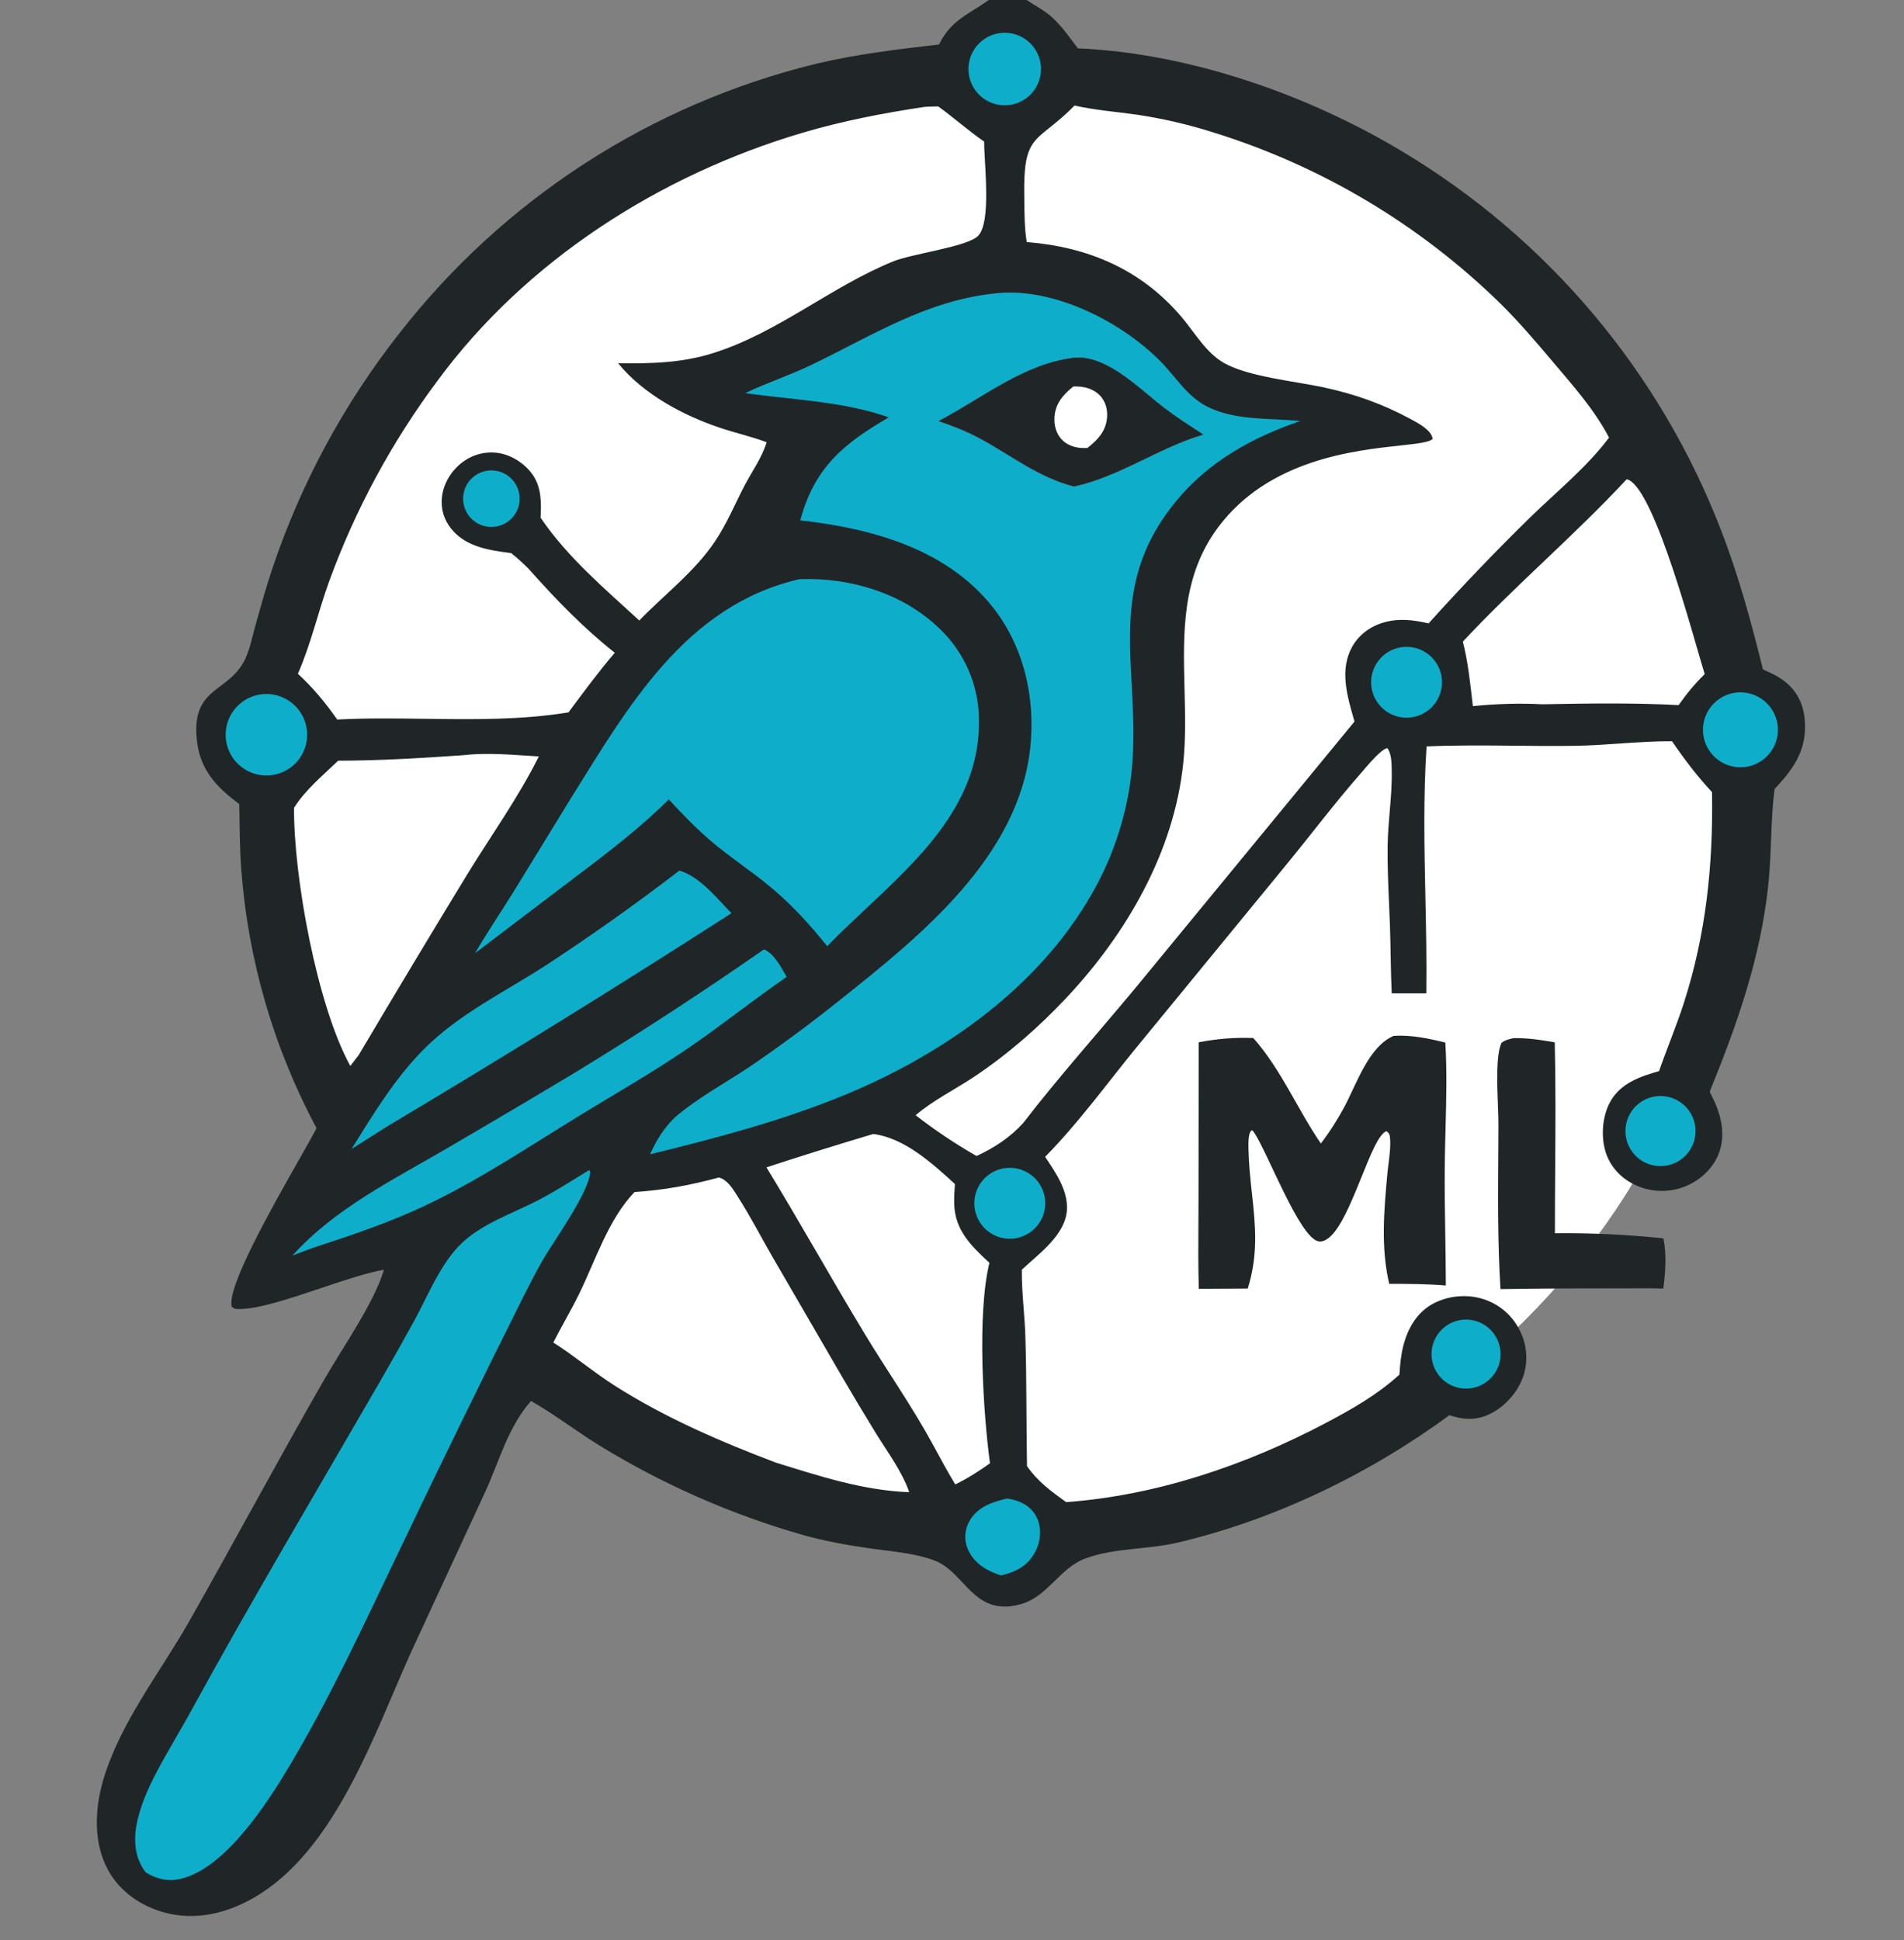 <?xml version="1.0" encoding="UTF-8"?>
<svg xmlns="http://www.w3.org/2000/svg" xmlns:xlink="http://www.w3.org/1999/xlink" width="318" height="324">
	<rect width="100%" height="100%" fill="#808080" stroke="none"/>
	<path fill="white" transform="translate(0 0)" d="M168.062 11.419Q155.991 11.419 144.152 13.772Q132.314 16.125 121.162 20.74Q110.01 25.355 99.974 32.055Q89.938 38.755 81.403 47.283Q72.867 55.811 66.161 65.838Q59.455 75.865 54.836 87.007Q50.217 98.149 47.862 109.977Q45.507 121.805 45.507 133.865Q45.507 145.925 47.862 157.753Q50.217 169.582 54.836 180.724Q59.455 191.865 66.161 201.893Q72.867 211.92 81.403 220.448Q89.938 228.975 99.974 235.676Q110.01 242.376 121.162 246.991Q132.314 251.606 144.152 253.959Q155.991 256.311 168.062 256.311Q180.132 256.311 191.971 253.959Q203.81 251.606 214.961 246.991Q226.113 242.376 236.149 235.676Q246.185 228.975 254.721 220.448Q263.256 211.92 269.962 201.893Q276.668 191.865 281.287 180.724Q285.906 169.582 288.261 157.753Q290.616 145.925 290.616 133.865Q290.616 121.805 288.261 109.977Q285.906 98.149 281.287 87.007Q276.668 75.865 269.962 65.838Q263.256 55.811 254.721 47.283Q246.185 38.755 236.149 32.055Q226.113 25.355 214.961 20.74Q203.81 16.125 191.971 13.772Q180.132 11.419 168.062 11.419Z"/>
	<path fill="#202627" transform="translate(0 0)" d="M241.393 174.106C238.546 173.41 235.711 172.8 232.76 172.99C228.56 174.793 226.547 181.108 224.509 184.887C223.357 187.022 222.082 189.038 220.602 190.962C216.665 185.203 213.978 178.598 209.32 173.35C206.197 173.225 203.275 173.472 200.201 174.063L200.173 200.01C200.171 201.395 200.163 202.782 200.155 204.17C200.132 207.858 200.11 211.551 200.221 215.23L208.394 215.187C210.2 209.448 209.661 204.495 209.093 199.277C208.84 196.953 208.581 194.577 208.521 192.055C208.52 192.013 208.519 191.966 208.517 191.915C208.495 191.082 208.443 189.149 209.045 188.773L209.238 188.823L209.41 189.064C211.594 192.155 217.084 206.88 220.26 207.312C220.934 207.404 221.53 207.052 222.031 206.637C225.803 203.513 229.075 189.56 231.587 188.907C231.994 189.236 232.093 189.399 232.147 189.929C232.29 191.307 232.092 192.877 231.903 194.373C231.829 194.958 231.757 195.532 231.707 196.078C231.148 202.182 230.599 208.366 232.025 214.404C235.196 214.391 238.317 214.418 241.48 214.674C241.474 211.859 241.429 209.042 241.384 206.224C241.321 202.333 241.259 198.442 241.3 194.556C241.322 192.507 241.376 190.468 241.431 188.434C241.557 183.662 241.684 178.914 241.393 174.106Z"/>
	<path fill="#202627" transform="translate(0 0)" d="M259.671 174.07C257.365 173.666 255.072 173.303 252.721 173.376C252.014 173.565 251.321 173.68 250.761 174.177C249.848 176.2 250.039 181.049 250.182 184.703C250.229 185.893 250.27 186.956 250.268 187.755C250.262 189.406 250.25 191.053 250.239 192.697C250.187 200.234 250.135 207.718 250.606 215.279C258.273 215.155 265.92 215.152 273.583 215.149C274.292 215.149 275.002 215.149 275.712 215.149L277.8 215.191C278.159 212.413 278.368 209.573 277.821 206.804C271.763 206.177 265.788 205.886 259.696 205.953C259.693 202.395 259.717 198.831 259.741 195.265C259.789 188.196 259.836 181.121 259.671 174.07Z"/>
	<path fill="#202627" transform="translate(0 0)" d="M171.484 0L165.143 0C161.624 2.514 158.876 3.304 156.832 7.431C149.923 8.228 142.956 9.053 136.186 10.678Q134.907 10.991 133.635 11.331Q132.363 11.671 131.099 12.037Q129.835 12.403 128.578 12.796Q127.321 13.189 126.073 13.608Q124.825 14.027 123.586 14.471Q122.347 14.916 121.118 15.387Q119.888 15.857 118.669 16.353Q117.45 16.849 116.241 17.371Q115.032 17.892 113.834 18.439Q112.637 18.985 111.451 19.556Q110.265 20.128 109.091 20.724Q107.917 21.32 106.756 21.94Q105.595 22.561 104.447 23.205Q103.299 23.849 102.165 24.518Q101.031 25.186 99.911 25.878Q98.791 26.57 97.686 27.285Q96.58 28 95.49 28.738Q94.4 29.476 93.326 30.236Q92.251 30.996 91.193 31.779Q90.135 32.562 89.093 33.367Q88.051 34.171 87.026 34.997Q86.001 35.824 84.994 36.671Q83.987 37.519 82.998 38.387Q82.008 39.255 81.037 40.144Q80.066 41.032 79.114 41.941Q78.161 42.85 77.228 43.778Q76.295 44.707 75.382 45.654Q74.468 46.602 73.575 47.569Q72.681 48.535 71.808 49.52Q70.935 50.505 70.082 51.508Q69.23 52.511 68.398 53.532Q67.567 54.552 66.757 55.59Q65.016 57.799 63.373 60.08Q61.728 62.362 60.184 64.712Q58.64 67.062 57.198 69.477Q55.756 71.891 54.419 74.365Q53.083 76.839 51.853 79.369Q50.625 81.898 49.505 84.478Q48.386 87.057 47.379 89.683Q46.372 92.308 45.479 94.975C44.406 98.162 43.514 101.409 42.609 104.647C42.124 106.387 41.741 108.378 40.973 110.007C39.929 112.223 38.359 113.409 36.872 114.533C34.462 116.354 32.269 118.011 32.881 123.626C33.353 127.965 35.51 130.782 38.854 133.424Q39.406 133.86 39.963 134.29C40.037 137.839 40.014 141.431 40.283 144.971Q40.386 146.391 40.526 147.807Q40.666 149.223 40.843 150.635Q41.02 152.048 41.234 153.455Q41.448 154.862 41.699 156.263Q41.95 157.664 42.237 159.058Q42.525 160.452 42.849 161.838Q43.173 163.224 43.533 164.6Q43.893 165.978 44.289 167.345Q44.685 168.712 45.117 170.068Q45.549 171.424 46.016 172.769Q46.483 174.113 46.986 175.445Q47.488 176.777 48.024 178.095Q48.562 179.413 49.133 180.717Q49.704 182.02 50.309 183.308Q50.915 184.597 51.554 185.869Q52.192 187.141 52.864 188.395C52.262 189.575 51.155 191.529 49.814 193.895C45.244 201.959 37.96 214.812 38.685 218.174C39.066 218.561 39.276 218.611 39.825 218.614C43.16 218.631 48.405 216.866 53.562 215.13C57.406 213.837 61.2 212.56 64.118 212.05C62.532 217.507 57.191 225.102 54.233 230.247C46.526 243.653 39.243 257.289 31.615 270.736C26.728 279.35 20.065 287.665 17.239 297.269C15.806 302.138 15.561 307.833 18.1 312.394C20.067 315.929 23.547 318.312 27.407 319.374C32.598 320.803 37.822 319.558 42.404 316.916C56.151 308.988 62.611 289.181 68.87 275.437L81.001 249.226C83.426 243.947 84.777 238.446 88.681 233.962C92.731 236.249 96.361 239.119 100.324 241.524Q102.295 242.728 104.305 243.865Q106.315 245.002 108.363 246.071Q110.41 247.139 112.492 248.138Q114.575 249.137 116.69 250.065Q118.804 250.993 120.949 251.85Q123.094 252.707 125.266 253.49Q127.439 254.274 129.637 254.984Q131.834 255.694 134.055 256.33C137.828 257.39 141.703 258.076 145.58 258.625C149.081 259.121 152.73 259.353 156.068 260.603C157.953 261.308 159.333 262.773 160.713 264.237C163.125 266.797 165.536 269.356 170.637 267.855C175.004 266.569 177.034 261.817 181.284 260.261C186.211 258.458 191.6 258.806 196.658 257.62C212.79 253.84 228.753 246.156 242.07 236.331C244.483 237.146 246.623 237.239 248.939 236.084C251.443 234.836 253.608 232.363 254.46 229.692Q254.535 229.454 254.597 229.213Q254.66 228.972 254.71 228.728Q254.761 228.485 254.799 228.238Q254.837 227.992 254.863 227.745Q254.889 227.497 254.903 227.248Q254.916 227 254.917 226.75Q254.919 226.501 254.907 226.253Q254.896 226.004 254.872 225.756Q254.848 225.508 254.812 225.262Q254.776 225.015 254.728 224.771Q254.679 224.526 254.619 224.285Q254.558 224.043 254.486 223.805Q254.413 223.567 254.329 223.332Q254.244 223.098 254.148 222.868Q254.052 222.638 253.945 222.414Q253.837 222.189 253.719 221.97Q253.6 221.741 253.469 221.518Q253.339 221.295 253.197 221.079Q253.055 220.863 252.903 220.654Q252.75 220.446 252.587 220.245Q252.424 220.044 252.251 219.852Q252.078 219.66 251.896 219.477Q251.714 219.294 251.522 219.12Q251.331 218.947 251.131 218.783Q250.931 218.619 250.723 218.465Q250.515 218.312 250.3 218.169Q250.085 218.026 249.862 217.895Q249.64 217.763 249.411 217.642Q249.183 217.522 248.948 217.414Q248.714 217.305 248.474 217.208Q248.234 217.112 247.99 217.027Q247.746 216.943 247.497 216.871C244.764 216.077 241.608 216.416 239.134 217.834C236.55 219.314 235.088 221.95 234.373 224.763C233.978 226.316 233.823 227.962 233.726 229.56C230.083 232.894 225.806 235.327 221.46 237.622C208.109 244.672 193.189 249.747 178.064 250.853C175.573 249.065 173.293 247.393 171.527 244.84C171.397 237.622 171.477 230.399 171.254 223.183C171.206 221.626 171.087 220.075 170.968 218.524C170.803 216.365 170.638 214.207 170.664 212.035C173.527 209.344 178.033 206.192 178.203 201.914C178.327 198.808 176.376 195.904 174.708 193.419C174.656 193.342 174.605 193.266 174.554 193.19C180.138 187.517 184.809 181.041 189.837 174.887L215.052 144.141C219.124 139.17 223.024 133.988 227.261 129.163C228.116 128.189 230.69 125.005 231.725 124.942C232.424 125.941 232.414 127.437 232.44 128.62C232.492 130.941 232.297 133.246 232.102 135.55C231.946 137.395 231.791 139.239 231.761 141.091C231.708 144.363 231.851 147.629 231.994 150.896C232.048 152.131 232.102 153.366 232.146 154.602C232.278 158.362 232.261 162.141 232.44 165.896L238.216 165.897C238.292 160.56 238.179 155.204 238.066 149.846C237.889 141.437 237.711 133.021 238.262 124.654C243.16 124.434 248.04 124.484 252.922 124.534C256.346 124.57 259.771 124.605 263.204 124.547C265.646 124.506 268.08 124.338 270.514 124.171C273.422 123.97 276.33 123.77 279.252 123.785C281.325 126.816 283.433 129.592 285.937 132.289C286.131 144.424 284.96 155.921 281.223 167.528C279.989 171.359 278.409 175.069 277.094 178.871C273.873 179.793 270.633 180.899 268.918 184.025C267.611 186.405 267.358 189.761 268.155 192.347C268.877 194.693 270.514 196.543 272.675 197.676Q272.907 197.798 273.144 197.908Q273.382 198.018 273.625 198.117Q273.868 198.215 274.115 198.3Q274.363 198.386 274.614 198.46Q274.865 198.534 275.12 198.594Q275.375 198.655 275.633 198.703Q275.89 198.751 276.15 198.787Q276.41 198.822 276.67 198.844Q276.932 198.866 277.193 198.875Q277.455 198.885 277.717 198.881Q277.979 198.877 278.24 198.86Q278.502 198.843 278.762 198.813Q279.022 198.783 279.281 198.74Q279.539 198.697 279.796 198.642Q280.051 198.586 280.304 198.517Q280.557 198.449 280.806 198.368C283.356 197.523 285.612 195.716 286.787 193.276C288.04 190.672 287.803 187.806 286.837 185.151C286.482 184.174 286.011 183.242 285.546 182.314C290.164 171.01 294.102 159.79 295.359 147.562C295.899 142.314 295.707 137.009 296.381 131.772C299.412 128.546 301.622 125.529 301.467 120.892C301.383 118.369 300.574 116.067 298.688 114.314C297.427 113.141 296.004 112.493 294.444 111.793C292.489 103.933 290.389 96.13 287.451 88.568Q286.978 87.338 286.479 86.119Q285.979 84.9 285.455 83.691Q284.931 82.481 284.382 81.284Q283.832 80.086 283.258 78.9Q282.684 77.714 282.086 76.54Q281.487 75.366 280.865 74.205Q280.242 73.044 279.595 71.895Q278.948 70.747 278.278 69.613Q277.607 68.478 276.913 67.358Q276.22 66.238 275.503 65.132Q274.786 64.027 274.046 62.936Q273.306 61.846 272.544 60.771Q271.781 59.696 270.997 58.637Q270.212 57.578 269.406 56.536Q268.6 55.494 267.772 54.469Q266.944 53.443 266.095 52.435Q265.246 51.428 264.377 50.437Q263.507 49.447 262.617 48.475Q261.727 47.504 260.817 46.551Q259.907 45.597 258.978 44.663Q258.048 43.729 257.099 42.815Q256.15 41.9 255.183 41.006Q254.215 40.111 253.229 39.237Q252.243 38.362 251.239 37.508Q250.235 36.655 249.214 35.822Q248.193 34.989 247.154 34.178Q246.115 33.367 245.06 32.577Q244.005 31.788 242.934 31.02Q241.862 30.253 240.775 29.508Q239.688 28.763 238.586 28.04Q237.484 27.318 236.367 26.619Q235.25 25.919 234.118 25.243C218.31 15.752 198.54 8.871 180.023 8.073C178.389 5.946 176.868 3.62 174.657 2.04C173.633 1.308 172.514 0.717 171.484 0ZM163.099 193.051Q157.773 190.005 152.927 186.243C155.873 183.725 159.413 182.001 162.631 179.863C168.226 176.146 173.418 171.614 178.019 166.726C188.136 155.981 196.116 142.244 197.634 127.349C198.045 123.316 197.941 119.198 197.836 115.093C197.595 105.6 197.355 96.17 203.497 87.992C211.918 76.778 226.056 75.246 233.843 74.403C236.733 74.09 238.749 73.872 239.272 73.288C239.083 71.806 236.824 70.643 235.62 69.994C230.88 67.439 226.299 65.812 221.049 64.684C216.317 63.667 208.484 62.916 204.43 60.618C201.392 58.896 199.509 55.479 197.293 52.883C190.511 44.938 181.72 41.248 171.48 40.422C171.108 38.1 171.09 35.592 171.073 33.201C171.071 32.848 171.069 32.498 171.065 32.151C170.989 24.764 172.214 23.786 175.296 21.323C176.427 20.42 177.808 19.317 179.466 17.625C182.913 18.412 186.508 18.663 190.006 19.171Q193.189 19.652 196.325 20.38Q199.461 21.108 202.53 22.078Q204.222 22.601 205.897 23.174Q207.572 23.746 209.23 24.369Q210.887 24.991 212.525 25.662Q214.163 26.333 215.781 27.053Q217.398 27.773 218.993 28.541Q220.589 29.308 222.16 30.123Q223.732 30.938 225.279 31.799Q226.826 32.66 228.346 33.567Q229.867 34.474 231.36 35.425Q232.852 36.377 234.316 37.373Q235.78 38.368 237.213 39.407Q238.647 40.446 240.049 41.527Q241.45 42.608 242.82 43.73Q244.189 44.852 245.524 46.015Q246.859 47.178 248.159 48.379Q249.459 49.581 250.722 50.821C253.73 53.804 256.485 57.031 259.217 60.265C262.66 64.339 266.25 68.331 268.738 73.083C264.986 78.071 260.001 82.082 255.546 86.42Q246.797 94.996 238.602 104.103C236.102 103.536 233.764 103.22 231.252 103.91C228.97 104.537 227.003 105.918 225.836 108.006C223.712 111.804 224.973 116.162 226.105 120.072C226.146 120.213 226.187 120.353 226.227 120.493L189.632 164.997C183.374 172.528 176.859 179.798 170.876 187.56C168.672 189.98 166.056 191.688 163.099 193.051ZM56.32 120.162C54.35 117.337 52.279 114.856 49.755 112.518C51.958 107.481 53.139 102.137 55.009 96.984Q55.827 94.745 56.726 92.538Q57.624 90.331 58.603 88.157Q59.581 85.984 60.638 83.849Q61.695 81.712 62.829 79.616Q63.962 77.52 65.172 75.467Q66.381 73.413 67.665 71.405Q68.948 69.397 70.304 67.436Q71.659 65.476 73.085 63.567C87.89 43.455 110.277 29.195 134.075 22.16C140.684 20.207 147.453 18.903 154.26 17.872C155.058 17.779 155.895 17.8 156.699 17.773C159.322 19.652 161.695 21.809 164.365 23.644C164.362 24.43 164.426 25.555 164.501 26.853C164.752 31.24 165.115 37.59 163.359 39.39C161.576 41.218 152.341 42.362 149.189 43.647C138.746 47.901 129.987 55.528 119.135 58.959C113.802 60.645 108.749 60.712 103.242 60.673C107.483 65.863 114.144 69.423 120.469 71.514C122.984 72.345 125.561 72.919 128.044 73.859C127.195 76.57 125.607 78.677 124.311 81.168C122.71 84.247 121.388 87.468 119.449 90.364C116.003 95.511 111.032 99.213 106.773 103.621C100.936 98.269 94.769 93.049 90.284 86.458C90.418 83.982 90.449 81.42 88.973 79.294C87.713 77.48 85.573 76.053 83.4 75.677Q83.202 75.643 83.002 75.619Q82.803 75.596 82.603 75.582Q82.403 75.568 82.202 75.565Q82.001 75.561 81.8 75.567Q81.6 75.574 81.4 75.591Q81.2 75.607 81.001 75.634Q80.802 75.661 80.604 75.698Q80.407 75.734 80.212 75.781Q80.016 75.828 79.824 75.885Q79.631 75.941 79.441 76.007Q79.252 76.074 79.066 76.149Q78.88 76.225 78.698 76.31Q78.516 76.395 78.339 76.489Q78.161 76.583 77.989 76.686Q77.816 76.789 77.65 76.9Q77.483 77.012 77.321 77.131C75.458 78.488 74.11 80.627 73.819 82.926C73.572 84.877 74.119 86.764 75.353 88.294C77.828 91.36 81.712 91.897 85.372 92.367C86.416 93.193 87.36 94.059 88.297 95.004C92.821 100.077 97.343 104.785 102.678 109.013C99.946 112.201 97.451 115.603 94.944 118.967C87.047 120.256 79.037 120.148 71.028 120.039C66.117 119.973 61.205 119.906 56.32 120.162ZM194.425 68.093C196.534 69.699 198.776 71.131 200.996 72.578C193.449 74.8 187.14 79.549 179.375 81.259C173.417 79.71 169.016 76.138 163.732 73.267C161.481 72.044 159.154 71.141 156.736 70.32C163.976 66.545 170.972 60.75 179.3 59.746C183.764 59.259 188.24 62.992 191.932 66.072C192.811 66.804 193.645 67.5 194.425 68.093ZM284.713 112.574C283.073 114.176 281.673 115.878 280.358 117.753C272.769 117.354 265.198 117.466 257.604 117.614C253.773 117.404 249.812 117.547 245.996 117.92C245.559 114.273 245.235 110.721 244.321 107.151C253.088 97.745 262.919 89.466 271.675 80.042C271.785 80.076 271.901 80.097 272.006 80.144C276.513 82.206 282.913 106.806 284.713 112.574ZM59.907 176.196L58.512 178.016C52.942 167.916 49.029 146.385 49.11 134.911C50.936 131.956 53.979 129.436 56.483 127.037C63.459 127.023 70.255 126.609 77.207 126.13C80.763 125.717 84.435 125.959 88.031 126.197C88.689 126.24 89.345 126.284 89.997 126.323C86.577 133.162 82.156 139.343 78.152 145.83Q68.936 160.956 59.907 176.196ZM159.372 201.157C159.522 205.498 162.259 208.12 165.248 210.891C163.175 219.323 164.181 235.793 165.345 244.368C163.489 245.69 161.602 246.9 159.55 247.895C158.212 245.732 157.029 243.454 155.8 241.227C152.331 234.848 148.136 228.899 144.382 222.689C138.828 213.5 133.607 204.119 128.012 194.949C133.903 193.013 139.902 191.156 145.845 189.375C151.075 190.042 155.723 194.286 159.488 197.732C159.402 198.871 159.333 200.014 159.372 201.157ZM151.859 249.197C144.069 248.892 136.926 246.526 129.543 244.241C120.283 240.725 111.244 236.824 102.845 231.519C99.253 229.25 96.006 226.475 92.41 224.2C93.811 221.448 95.399 218.796 96.756 216.017C99.474 210.446 101.626 203.596 105.98 199.07C110.899 198.751 115.337 197.923 120.096 196.636C120.241 196.68 120.383 196.74 120.521 196.804C121.789 197.396 122.596 198.873 123.326 200.011C125.331 203.14 127.05 206.485 128.906 209.706L140.517 229.709Q143.384 234.63 146.367 239.482C148.31 242.609 150.636 245.703 151.859 249.197Z"/>
	<path fill="#0EAECA" transform="translate(0 0)" d="M193.735 60.259C187.092 53.573 175.58 47.77 165.913 49.029C154.632 50.258 145.547 56.104 135.553 60.922C131.939 62.665 128.098 63.913 124.477 65.646C132.521 66.815 140.695 66.975 148.455 69.699C141.025 73.992 136.09 78.008 133.727 86.665L133.664 86.905C145.402 88.199 157.884 91.576 165.627 101.169C170.989 107.812 172.984 116.536 172.066 124.936C170.079 143.123 153.8 156.247 140.484 166.838Q133.121 172.751 125.318 178.072C121.099 180.894 116.488 183.349 112.639 186.67C110.795 188.519 109.64 190.386 108.575 192.762C119.368 190.124 130.14 187.296 140.454 183.111C156.537 176.587 172.288 165.864 181.441 150.805Q182.195 149.588 182.883 148.331Q183.57 147.074 184.188 145.782Q184.805 144.49 185.351 143.165Q185.897 141.841 186.37 140.489Q186.843 139.137 187.241 137.761Q187.639 136.385 187.962 134.99Q188.284 133.594 188.53 132.183Q188.776 130.772 188.944 129.349C189.522 124.048 189.257 119.064 189.001 114.256C188.444 103.763 187.931 94.11 196.32 83.822C201.794 77.11 209.078 73.076 217.155 70.319C212.188 69.785 206.92 70.266 202.237 68.198C198.362 66.487 196.59 63.132 193.735 60.259ZM163.732 73.267C161.481 72.044 159.154 71.141 156.736 70.32C163.976 66.545 170.972 60.75 179.3 59.746C183.764 59.259 188.24 62.992 191.932 66.072C192.811 66.804 193.645 67.5 194.425 68.093C196.534 69.699 198.776 71.131 200.996 72.578C193.449 74.8 187.14 79.549 179.375 81.259C173.417 79.71 169.016 76.138 163.732 73.267Z"/>
	<path fill="#202627" transform="translate(0 0)" d="M191.932 66.072C188.24 62.992 183.764 59.259 179.3 59.746C170.972 60.75 163.976 66.545 156.736 70.32C159.154 71.141 161.481 72.044 163.732 73.267C169.016 76.138 173.417 79.71 179.375 81.259C187.14 79.549 193.449 74.8 200.996 72.578C198.776 71.131 196.534 69.699 194.425 68.093C193.645 67.5 192.811 66.804 191.932 66.072ZM184.87 69.977C184.586 72.195 183.255 73.5 181.611 74.817Q181.223 74.827 180.834 74.82C179.533 74.79 178.148 74.324 177.264 73.332C176.356 72.313 176.006 70.92 176.118 69.578C176.308 67.303 177.595 65.906 179.263 64.538C179.632 64.536 180.001 64.537 180.369 64.568C181.756 64.685 183.114 65.251 183.985 66.372C184.779 67.393 185.032 68.712 184.87 69.977Z"/>
	<path fill="#0EAECA" transform="translate(0 0)" d="M133.789 96.715L133.512 96.724C114.458 101.119 104.891 118.043 95.279 133.422L85.756 148.953C83.633 152.371 81.364 155.707 79.342 159.187L94.282 147.838C99.824 143.659 105.34 139.554 110.394 134.778L111.687 133.493C113.973 135.964 116.276 138.354 118.844 140.537C121.726 142.986 124.88 145.073 127.832 147.43C131.7 150.517 135.087 154.147 138.153 158.018C140.203 155.899 142.426 153.814 144.674 151.706C153.965 142.992 163.695 133.867 163.501 120.221Q163.498 119.684 163.469 119.148Q163.439 118.612 163.383 118.079Q163.326 117.545 163.243 117.015Q163.159 116.485 163.048 115.96Q162.938 115.434 162.801 114.915Q162.664 114.396 162.501 113.885Q162.338 113.374 162.15 112.871Q161.961 112.369 161.747 111.877Q161.533 111.384 161.294 110.904Q161.056 110.423 160.793 109.955Q160.53 109.487 160.244 109.033Q159.958 108.579 159.649 108.14Q159.34 107.701 159.01 107.278Q158.679 106.855 158.328 106.449Q157.976 106.044 157.604 105.657Q157.232 105.27 156.842 104.902C150.731 99.059 142.135 96.464 133.789 96.715Z"/>
	<path fill="#0EAECA" transform="translate(0 0)" d="M98.574 195.693L98.4 195.399C95.749 197.03 93.108 198.715 90.364 200.185C85.835 202.61 80.122 204.369 76.55 208.175C73.379 211.554 71.466 216.33 69.29 220.375Q66.415 225.616 63.421 230.789C52.85 249.073 42.047 267.203 31.91 285.737C29.97 289.282 27.815 292.724 25.962 296.313C24.702 298.753 23.588 301.292 22.963 303.975C22.315 306.761 22.358 309.696 23.967 312.162Q24.152 312.442 24.357 312.707C26.197 313.806 28.082 314.273 30.222 313.754C37.737 311.93 44.726 301.004 48.506 294.643C55.087 283.569 60.531 271.813 66.092 260.209Q76.465 238.445 87.246 216.88C88.361 214.684 89.465 212.467 90.704 210.338C92.589 207.097 98.448 199.013 98.574 195.693Z"/>
	<path fill="#0EAECA" transform="translate(0 0)" d="M122.159 152.51C119.823 150.089 116.839 146.345 113.466 145.388Q102.72 153.635 91.394 161.066C84.306 165.676 76.633 169.285 70.626 175.382C65.868 180.212 62.27 186.179 58.702 191.897L64.64 188.123Q93.702 170.805 122.159 152.51Z"/>
	<path fill="#0EAECA" transform="translate(0 0)" d="M131.387 163.141C130.428 161.515 129.396 159.345 127.595 158.543Q112.243 169.23 96.276 178.975Q85.63 185.368 74.907 191.628C65.9 196.898 55.917 201.782 48.864 209.667L52.225 208.397C58.595 206.323 65.05 204.163 71.107 201.289C80.022 197.059 88.193 191.578 96.581 186.43C102.821 182.601 109.237 178.968 115.269 174.817C120.735 171.056 125.918 166.907 131.387 163.141Z"/>
	<path fill="#0EAECA" transform="translate(0 0)" d="M43.655 115.95Q43.49 115.971 43.326 115.999Q43.161 116.028 42.998 116.065Q42.834 116.102 42.673 116.146Q42.511 116.191 42.352 116.244Q42.193 116.297 42.037 116.357Q41.881 116.417 41.728 116.486Q41.575 116.554 41.426 116.629Q41.276 116.705 41.13 116.787Q40.985 116.87 40.843 116.96Q40.702 117.05 40.565 117.147Q40.428 117.244 40.296 117.347Q40.165 117.45 40.038 117.559Q39.912 117.669 39.791 117.785Q39.669 117.901 39.554 118.022Q39.439 118.144 39.33 118.271Q39.221 118.398 39.118 118.53Q39.016 118.662 38.919 118.8Q38.824 118.937 38.734 119.079Q38.645 119.221 38.563 119.366Q38.481 119.512 38.406 119.662Q38.331 119.812 38.264 119.966Q38.197 120.119 38.137 120.275Q38.077 120.432 38.025 120.591Q37.973 120.75 37.929 120.912Q37.885 121.073 37.849 121.237Q37.813 121.4 37.785 121.565Q37.757 121.73 37.737 121.897Q37.718 122.063 37.706 122.23Q37.694 122.397 37.691 122.565Q37.688 122.732 37.693 122.899Q37.698 123.067 37.711 123.234Q37.724 123.401 37.745 123.567Q37.766 123.733 37.796 123.898Q37.825 124.063 37.863 124.226Q37.901 124.389 37.946 124.55Q37.992 124.711 38.045 124.87Q38.099 125.029 38.16 125.185Q38.221 125.341 38.29 125.493Q38.358 125.646 38.435 125.795Q38.511 125.944 38.594 126.09Q38.678 126.235 38.768 126.376Q38.859 126.516 38.956 126.653Q39.054 126.789 39.157 126.92Q39.261 127.052 39.372 127.178Q39.482 127.304 39.598 127.424Q39.714 127.545 39.837 127.659Q39.959 127.774 40.087 127.883Q40.214 127.991 40.347 128.093Q40.48 128.195 40.617 128.291Q40.755 128.386 40.897 128.475Q41.039 128.563 41.186 128.645Q41.332 128.726 41.482 128.8Q41.632 128.874 41.786 128.941Q41.94 129.007 42.096 129.066Q42.254 129.125 42.413 129.176Q42.572 129.228 42.734 129.271Q42.896 129.314 43.06 129.349Q43.224 129.385 43.389 129.412Q43.554 129.439 43.72 129.458Q43.887 129.477 44.054 129.488Q44.221 129.499 44.389 129.501Q44.556 129.504 44.723 129.498Q44.891 129.493 45.058 129.479Q45.225 129.465 45.391 129.443Q45.557 129.421 45.722 129.391Q45.886 129.36 46.047 129.322Q46.21 129.285 46.37 129.239Q46.53 129.193 46.688 129.139Q46.845 129.085 47 129.024Q47.155 128.963 47.306 128.894Q47.458 128.825 47.606 128.749Q47.754 128.673 47.898 128.589Q48.042 128.506 48.182 128.416Q48.322 128.325 48.458 128.228Q48.593 128.131 48.724 128.028Q48.854 127.924 48.979 127.814Q49.104 127.705 49.224 127.589Q49.344 127.473 49.458 127.352Q49.571 127.23 49.679 127.103Q49.787 126.976 49.888 126.844Q49.99 126.712 50.085 126.575Q50.18 126.438 50.268 126.297Q50.356 126.156 50.437 126.011Q50.518 125.865 50.592 125.716Q50.666 125.567 50.732 125.414Q50.798 125.261 50.857 125.105Q50.916 124.95 50.967 124.791Q51.019 124.633 51.062 124.472Q51.105 124.311 51.141 124.149Q51.176 123.986 51.204 123.822Q51.231 123.658 51.251 123.492Q51.27 123.327 51.281 123.161Q51.292 122.995 51.296 122.828Q51.299 122.662 51.294 122.495Q51.289 122.329 51.276 122.163Q51.263 121.997 51.241 121.832Q51.22 121.667 51.191 121.503Q51.161 121.339 51.124 121.177Q51.087 121.015 51.041 120.854Q50.996 120.694 50.944 120.536Q50.89 120.378 50.83 120.223Q50.769 120.068 50.701 119.916Q50.633 119.764 50.557 119.616Q50.482 119.467 50.399 119.323Q50.316 119.179 50.227 119.038Q50.137 118.898 50.04 118.762Q49.944 118.626 49.841 118.496Q49.738 118.365 49.629 118.239Q49.52 118.113 49.405 117.993Q49.289 117.873 49.168 117.759Q49.047 117.644 48.921 117.536Q48.794 117.427 48.663 117.325Q48.531 117.223 48.395 117.128Q48.258 117.033 48.117 116.944Q47.976 116.855 47.831 116.773Q47.686 116.692 47.538 116.617Q47.388 116.543 47.236 116.476Q47.084 116.409 46.928 116.349Q46.772 116.289 46.614 116.237Q46.456 116.185 46.296 116.142Q46.135 116.097 45.972 116.061Q45.81 116.025 45.646 115.997Q45.481 115.968 45.316 115.948Q45.151 115.928 44.985 115.916Q44.819 115.904 44.652 115.9Q44.486 115.896 44.319 115.901Q44.153 115.905 43.987 115.918Q43.821 115.93 43.655 115.95Z"/>
	<path fill="#0EAECA" transform="translate(0 0)" d="M289.501 115.737Q289.35 115.766 289.2 115.803Q289.051 115.839 288.904 115.883Q288.757 115.926 288.612 115.977Q288.468 116.028 288.325 116.085Q288.183 116.143 288.044 116.208Q287.905 116.272 287.769 116.344Q287.633 116.415 287.501 116.493Q287.369 116.572 287.241 116.656Q287.113 116.74 286.989 116.831Q286.865 116.921 286.746 117.018Q286.627 117.114 286.512 117.216Q286.398 117.319 286.289 117.426Q286.179 117.534 286.076 117.647Q285.972 117.76 285.874 117.878Q285.776 117.996 285.683 118.118Q285.591 118.241 285.505 118.368Q285.419 118.495 285.339 118.626Q285.259 118.757 285.186 118.892Q285.112 119.027 285.046 119.165Q284.979 119.303 284.92 119.444Q284.86 119.585 284.807 119.729Q284.754 119.873 284.709 120.02Q284.663 120.166 284.625 120.315Q284.587 120.463 284.556 120.614Q284.524 120.764 284.501 120.915Q284.477 121.067 284.461 121.219Q284.445 121.372 284.436 121.525Q284.428 121.678 284.426 121.832Q284.425 121.985 284.432 122.138Q284.438 122.291 284.452 122.444Q284.466 122.597 284.487 122.749Q284.508 122.901 284.537 123.051Q284.566 123.202 284.602 123.351Q284.638 123.5 284.681 123.648Q284.725 123.795 284.775 123.939Q284.826 124.084 284.884 124.226Q284.941 124.369 285.006 124.508Q285.07 124.647 285.141 124.783Q285.213 124.919 285.291 125.051Q285.368 125.183 285.452 125.311Q285.537 125.439 285.627 125.563Q285.717 125.687 285.814 125.807Q285.91 125.926 286.012 126.04Q286.115 126.155 286.222 126.264Q286.329 126.374 286.442 126.477Q286.555 126.581 286.673 126.68Q286.791 126.778 286.913 126.871Q287.036 126.963 287.163 127.049Q287.289 127.135 287.42 127.215Q287.551 127.295 287.686 127.369Q287.821 127.442 287.959 127.509Q288.097 127.576 288.238 127.636Q288.379 127.696 288.523 127.749Q288.667 127.802 288.814 127.847Q288.96 127.893 289.109 127.932Q289.257 127.97 289.407 128.001Q289.557 128.033 289.709 128.057Q289.861 128.08 290.013 128.097Q290.166 128.113 290.319 128.122Q290.472 128.131 290.625 128.132Q290.779 128.134 290.932 128.128Q291.085 128.121 291.238 128.108Q291.391 128.094 291.543 128.073Q291.695 128.052 291.846 128.024Q291.996 127.995 292.146 127.959Q292.295 127.923 292.443 127.88Q292.59 127.836 292.735 127.786Q292.881 127.736 293.023 127.678Q293.166 127.62 293.305 127.556Q293.444 127.492 293.581 127.42Q293.717 127.349 293.85 127.272Q293.982 127.194 294.11 127.109Q294.239 127.025 294.363 126.935Q294.487 126.844 294.607 126.748Q294.727 126.651 294.842 126.549Q294.957 126.447 295.066 126.339Q295.176 126.232 295.28 126.119Q295.384 126.006 295.483 125.888Q295.581 125.77 295.674 125.647Q295.767 125.525 295.853 125.398Q295.939 125.27 296.019 125.139Q296.1 125.008 296.173 124.873Q296.247 124.738 296.314 124.6Q296.381 124.462 296.441 124.32Q296.501 124.179 296.554 124.034Q296.607 123.89 296.652 123.744Q296.698 123.597 296.737 123.448Q296.775 123.3 296.806 123.149Q296.838 122.998 296.862 122.847Q296.885 122.695 296.902 122.542Q296.918 122.389 296.927 122.236Q296.936 122.083 296.937 121.929Q296.938 121.775 296.932 121.622Q296.926 121.468 296.911 121.315Q296.898 121.162 296.876 121.01Q296.855 120.858 296.826 120.707Q296.797 120.556 296.761 120.407Q296.725 120.257 296.682 120.11Q296.638 119.962 296.587 119.817Q296.537 119.672 296.479 119.53Q296.421 119.387 296.357 119.248Q296.292 119.109 296.221 118.972Q296.149 118.837 296.071 118.704Q295.993 118.572 295.909 118.443Q295.824 118.315 295.734 118.191Q295.643 118.067 295.546 117.947Q295.449 117.828 295.347 117.713Q295.245 117.598 295.137 117.489Q295.029 117.38 294.916 117.275Q294.803 117.172 294.685 117.073Q294.567 116.975 294.444 116.883Q294.321 116.79 294.194 116.704Q294.067 116.618 293.936 116.538Q293.804 116.457 293.669 116.384Q293.534 116.311 293.396 116.244Q293.257 116.177 293.115 116.118Q292.974 116.058 292.83 116.005Q292.685 115.952 292.539 115.907Q292.392 115.861 292.243 115.823Q292.094 115.785 291.943 115.754Q291.793 115.722 291.641 115.699Q291.489 115.675 291.336 115.659Q291.183 115.643 291.03 115.635Q290.876 115.626 290.723 115.625Q290.569 115.624 290.415 115.63Q290.262 115.637 290.109 115.651Q289.956 115.665 289.804 115.687Q289.651 115.708 289.501 115.737Z"/>
	<path fill="#0EAECA" transform="translate(0 0)" d="M170.951 251.118C170.115 250.651 169.137 250.391 168.195 250.251C165.786 250.833 163.464 251.554 162.056 253.782Q161.912 254.007 161.79 254.246Q161.669 254.484 161.573 254.734Q161.477 254.984 161.406 255.242Q161.335 255.5 161.291 255.764Q161.247 256.028 161.23 256.295Q161.212 256.562 161.222 256.83Q161.232 257.097 161.269 257.362Q161.306 257.628 161.37 257.888C161.806 259.659 163.119 261.123 164.679 262.018C165.466 262.47 166.31 262.788 167.161 263.098C169.552 262.528 171.441 261.658 172.75 259.428C173.641 257.91 173.963 256.037 173.502 254.326C173.124 252.929 172.209 251.821 170.951 251.118Z"/>
	<path fill="#0EAECA" transform="translate(0 0)" d="M167.095 5.517Q166.947 5.534 166.801 5.559Q166.654 5.584 166.509 5.615Q166.363 5.647 166.22 5.686Q166.076 5.725 165.935 5.771Q165.794 5.817 165.655 5.87Q165.516 5.923 165.379 5.982Q165.243 6.042 165.11 6.108Q164.977 6.174 164.847 6.247Q164.717 6.319 164.591 6.398Q164.465 6.477 164.343 6.562Q164.221 6.647 164.103 6.738Q163.986 6.829 163.873 6.925Q163.76 7.022 163.652 7.124Q163.543 7.226 163.44 7.333Q163.337 7.44 163.239 7.552Q163.142 7.664 163.05 7.781Q162.958 7.898 162.871 8.019Q162.785 8.14 162.705 8.265Q162.625 8.391 162.551 8.52Q162.477 8.649 162.409 8.781Q162.342 8.914 162.281 9.049Q162.22 9.185 162.166 9.323Q162.112 9.462 162.065 9.603Q162.017 9.744 161.977 9.887Q161.936 10.03 161.903 10.175Q161.87 10.319 161.844 10.466Q161.818 10.612 161.799 10.76Q161.78 10.907 161.768 11.055Q161.757 11.204 161.752 11.352Q161.748 11.501 161.751 11.649Q161.754 11.798 161.764 11.946Q161.774 12.095 161.792 12.242Q161.809 12.39 161.834 12.537Q161.859 12.683 161.89 12.828Q161.922 12.974 161.961 13.117Q162 13.261 162.046 13.402Q162.092 13.543 162.145 13.682Q162.198 13.821 162.258 13.957Q162.317 14.094 162.384 14.227Q162.45 14.36 162.522 14.489Q162.595 14.619 162.674 14.745Q162.753 14.871 162.838 14.993Q162.923 15.115 163.014 15.232Q163.105 15.35 163.202 15.463Q163.298 15.576 163.401 15.684Q163.502 15.793 163.61 15.896Q163.717 15.998 163.829 16.096Q163.941 16.194 164.058 16.286Q164.175 16.378 164.296 16.464Q164.417 16.55 164.542 16.63Q164.668 16.71 164.797 16.784Q164.926 16.858 165.058 16.925Q165.191 16.993 165.327 17.054Q165.462 17.115 165.601 17.169Q165.739 17.223 165.88 17.27Q166.021 17.317 166.164 17.358Q166.307 17.398 166.452 17.431Q166.597 17.464 166.744 17.491Q166.89 17.517 167.038 17.535Q167.185 17.554 167.333 17.566Q167.482 17.578 167.63 17.582Q167.779 17.586 167.928 17.583Q168.076 17.58 168.225 17.57Q168.373 17.56 168.521 17.542Q168.668 17.524 168.815 17.5Q168.961 17.475 169.107 17.443Q169.252 17.411 169.395 17.372Q169.538 17.333 169.68 17.287Q169.821 17.241 169.96 17.188Q170.099 17.135 170.235 17.076Q170.372 17.016 170.505 16.95Q170.638 16.884 170.767 16.811Q170.897 16.738 171.023 16.659Q171.149 16.581 171.271 16.495Q171.393 16.41 171.51 16.32Q171.628 16.229 171.741 16.132Q171.854 16.035 171.962 15.934Q172.07 15.832 172.173 15.724Q172.276 15.617 172.374 15.505Q172.471 15.393 172.563 15.276Q172.655 15.16 172.741 15.039Q172.827 14.917 172.908 14.792Q172.988 14.667 173.061 14.538Q173.135 14.409 173.203 14.277Q173.27 14.144 173.331 14.009Q173.392 13.873 173.446 13.735Q173.5 13.596 173.547 13.455Q173.595 13.315 173.635 13.171Q173.675 13.028 173.708 12.884Q173.742 12.739 173.768 12.592Q173.794 12.446 173.813 12.299Q173.832 12.151 173.843 12.003Q173.855 11.855 173.859 11.707Q173.864 11.558 173.861 11.409Q173.858 11.261 173.847 11.113Q173.837 10.964 173.82 10.817Q173.802 10.669 173.778 10.523Q173.753 10.376 173.721 10.231Q173.689 10.086 173.65 9.942Q173.611 9.799 173.565 9.658Q173.519 9.516 173.466 9.378Q173.413 9.239 173.354 9.102Q173.294 8.966 173.228 8.833Q173.162 8.7 173.089 8.571Q173.017 8.441 172.938 8.315Q172.859 8.189 172.774 8.067Q172.689 7.945 172.598 7.828Q172.507 7.71 172.411 7.597Q172.314 7.484 172.212 7.376Q172.11 7.268 172.003 7.165Q171.896 7.062 171.784 6.964Q171.672 6.867 171.555 6.775Q171.438 6.683 171.317 6.597Q171.196 6.51 171.071 6.43Q170.946 6.35 170.817 6.276Q170.688 6.202 170.555 6.135Q170.423 6.067 170.287 6.007Q170.152 5.946 170.013 5.891Q169.875 5.837 169.734 5.79Q169.593 5.743 169.45 5.702Q169.307 5.662 169.162 5.629Q169.017 5.595 168.871 5.569Q168.725 5.543 168.577 5.524Q168.43 5.505 168.281 5.494Q168.133 5.482 167.985 5.478Q167.836 5.473 167.687 5.476Q167.539 5.479 167.391 5.489Q167.242 5.499 167.095 5.517Z"/>
	<path fill="#0EAECA" transform="translate(0 0)" d="M168.115 195.048Q167.921 195.066 167.728 195.096Q167.586 195.119 167.444 195.148Q167.303 195.178 167.163 195.214Q167.023 195.25 166.886 195.293Q166.748 195.336 166.613 195.386Q166.477 195.436 166.344 195.492Q166.211 195.548 166.081 195.611Q165.951 195.673 165.824 195.742Q165.698 195.811 165.574 195.886Q165.451 195.961 165.332 196.042Q165.212 196.123 165.097 196.21Q164.981 196.296 164.87 196.388Q164.759 196.48 164.653 196.578Q164.546 196.675 164.445 196.778Q164.343 196.88 164.247 196.987Q164.15 197.095 164.059 197.207Q163.968 197.319 163.882 197.435Q163.797 197.551 163.717 197.671Q163.637 197.791 163.563 197.915Q163.489 198.039 163.422 198.167Q163.354 198.294 163.292 198.425Q163.231 198.555 163.176 198.689Q163.121 198.822 163.073 198.958Q163.024 199.094 162.982 199.232Q162.941 199.37 162.906 199.51Q162.871 199.65 162.843 199.792Q162.815 199.933 162.793 200.076Q162.772 200.219 162.758 200.362Q162.744 200.506 162.737 200.65Q162.729 200.794 162.729 200.938Q162.729 201.083 162.736 201.227Q162.743 201.371 162.757 201.514Q162.771 201.658 162.791 201.801Q162.812 201.944 162.84 202.085Q162.868 202.227 162.902 202.367Q162.937 202.507 162.979 202.645Q163.02 202.783 163.068 202.919Q163.116 203.056 163.171 203.189Q163.226 203.322 163.287 203.453Q163.348 203.584 163.415 203.711Q163.483 203.839 163.556 203.963Q163.63 204.087 163.709 204.208Q163.789 204.328 163.874 204.444Q163.959 204.561 164.05 204.673Q164.141 204.785 164.238 204.893Q164.334 205 164.435 205.103Q164.536 205.206 164.643 205.303Q164.749 205.401 164.86 205.493Q164.971 205.586 165.086 205.673Q165.201 205.759 165.32 205.841Q165.44 205.922 165.563 205.997Q165.686 206.072 165.813 206.142Q165.939 206.211 166.069 206.274Q166.199 206.337 166.332 206.393Q166.465 206.45 166.6 206.499Q166.735 206.55 166.873 206.593Q167.011 206.636 167.15 206.673Q167.29 206.709 167.431 206.739Q167.572 206.769 167.715 206.792Q167.857 206.815 168.001 206.831Q168.144 206.846 168.288 206.855Q168.432 206.864 168.577 206.866Q168.721 206.868 168.865 206.862Q169.009 206.857 169.153 206.845Q169.297 206.833 169.44 206.814Q169.634 206.788 169.825 206.749Q170.017 206.71 170.205 206.659Q170.394 206.608 170.578 206.544Q170.763 206.481 170.943 206.405Q171.123 206.33 171.298 206.242Q171.473 206.155 171.641 206.057Q171.81 205.958 171.972 205.849Q172.133 205.739 172.287 205.619Q172.442 205.5 172.588 205.37Q172.734 205.24 172.871 205.101Q173.008 204.962 173.136 204.814Q173.263 204.666 173.381 204.51Q173.498 204.354 173.606 204.191Q173.713 204.028 173.809 203.858Q173.905 203.688 173.989 203.512Q174.074 203.336 174.147 203.155Q174.22 202.973 174.281 202.788Q174.341 202.602 174.39 202.413Q174.438 202.224 174.474 202.032Q174.51 201.84 174.533 201.646Q174.556 201.452 174.566 201.257Q174.577 201.062 174.574 200.867Q174.571 200.672 174.556 200.477Q174.541 200.283 174.512 200.089Q174.484 199.896 174.443 199.705Q174.402 199.514 174.349 199.326Q174.295 199.138 174.23 198.954Q174.164 198.771 174.087 198.591Q174.009 198.412 173.92 198.239Q173.83 198.065 173.73 197.897Q173.629 197.73 173.518 197.57Q173.407 197.409 173.285 197.256Q173.163 197.104 173.032 196.959Q172.9 196.815 172.76 196.679Q172.619 196.544 172.47 196.418Q172.32 196.292 172.163 196.177Q172.006 196.061 171.841 195.956Q171.677 195.85 171.505 195.756Q171.334 195.662 171.157 195.58Q170.98 195.497 170.798 195.426Q170.616 195.355 170.43 195.297Q170.243 195.239 170.054 195.192Q169.864 195.146 169.671 195.112Q169.479 195.079 169.285 195.058Q169.091 195.037 168.896 195.029Q168.701 195.021 168.505 195.026Q168.31 195.03 168.115 195.048Z"/>
	<path fill="#0EAECA" transform="translate(0 0)" d="M234.283 108.056Q234.088 108.077 233.895 108.111Q233.754 108.136 233.614 108.167Q233.475 108.199 233.336 108.237Q233.198 108.276 233.062 108.321Q232.926 108.366 232.792 108.417Q232.659 108.469 232.528 108.527Q232.397 108.585 232.269 108.649Q232.14 108.713 232.015 108.783Q231.891 108.854 231.769 108.93Q231.648 109.006 231.531 109.088Q231.413 109.171 231.3 109.258Q231.186 109.346 231.078 109.439Q230.968 109.532 230.864 109.63Q230.76 109.729 230.661 109.832Q230.561 109.935 230.467 110.043Q230.372 110.151 230.283 110.263Q230.194 110.375 230.111 110.492Q230.027 110.608 229.95 110.729Q229.872 110.849 229.8 110.973Q229.728 111.097 229.663 111.224Q229.597 111.352 229.538 111.482Q229.478 111.613 229.425 111.746Q229.372 111.879 229.325 112.014Q229.279 112.15 229.239 112.287Q229.199 112.425 229.166 112.564Q229.133 112.704 229.106 112.844Q229.08 112.985 229.06 113.127Q229.04 113.269 229.028 113.412Q229.015 113.555 229.009 113.698Q229.003 113.841 229.004 113.984Q229.006 114.127 229.014 114.27Q229.022 114.414 229.037 114.556Q229.052 114.699 229.074 114.84Q229.096 114.982 229.124 115.122Q229.153 115.262 229.189 115.401Q229.224 115.54 229.266 115.677Q229.309 115.814 229.358 115.949Q229.406 116.084 229.462 116.216Q229.517 116.348 229.578 116.477Q229.64 116.607 229.708 116.733Q229.775 116.859 229.849 116.982Q229.923 117.105 230.003 117.224Q230.082 117.343 230.168 117.458Q230.253 117.573 230.344 117.684Q230.435 117.795 230.531 117.901Q230.627 118.007 230.728 118.109Q230.829 118.211 230.935 118.307Q231.041 118.404 231.151 118.495Q231.262 118.586 231.377 118.672Q231.491 118.758 231.61 118.838Q231.729 118.918 231.851 118.992Q231.974 119.067 232.1 119.135Q232.226 119.203 232.355 119.266Q232.484 119.328 232.616 119.384Q232.748 119.439 232.883 119.489Q233.017 119.538 233.154 119.581Q233.291 119.624 233.43 119.66Q233.568 119.696 233.708 119.726Q233.849 119.755 233.99 119.777Q234.132 119.8 234.274 119.815Q234.417 119.831 234.56 119.84Q234.703 119.849 234.846 119.85Q234.99 119.852 235.133 119.847Q235.276 119.842 235.419 119.83Q235.561 119.818 235.704 119.799Q235.898 119.773 236.091 119.734Q236.283 119.695 236.472 119.644Q236.662 119.592 236.847 119.529Q237.033 119.465 237.214 119.389Q237.395 119.313 237.57 119.225Q237.746 119.137 237.915 119.038Q238.084 118.938 238.246 118.828Q238.409 118.718 238.563 118.597Q238.718 118.476 238.864 118.345Q239.011 118.215 239.148 118.074Q239.285 117.934 239.413 117.786Q239.54 117.636 239.658 117.479Q239.776 117.322 239.883 117.158Q239.99 116.993 240.085 116.822Q240.181 116.651 240.265 116.473Q240.349 116.296 240.422 116.114Q240.494 115.931 240.554 115.744Q240.614 115.558 240.662 115.367Q240.709 115.177 240.744 114.984Q240.778 114.791 240.8 114.596Q240.822 114.401 240.831 114.205Q240.84 114.009 240.836 113.813Q240.832 113.617 240.815 113.421Q240.798 113.226 240.768 113.032Q240.738 112.838 240.695 112.646Q240.652 112.455 240.597 112.267Q240.541 112.078 240.474 111.894Q240.406 111.71 240.326 111.531Q240.246 111.352 240.155 111.178Q240.063 111.004 239.96 110.837Q239.858 110.67 239.744 110.511Q239.63 110.35 239.506 110.198Q239.382 110.046 239.249 109.903Q239.115 109.759 238.972 109.625Q238.829 109.491 238.677 109.366Q238.525 109.241 238.366 109.127Q238.206 109.013 238.04 108.91Q237.873 108.806 237.7 108.714Q237.526 108.622 237.348 108.541Q237.168 108.461 236.984 108.393Q236.801 108.324 236.612 108.268Q236.424 108.212 236.233 108.169Q236.042 108.125 235.848 108.094Q235.654 108.063 235.459 108.046Q235.263 108.028 235.067 108.023Q234.871 108.018 234.675 108.026Q234.479 108.035 234.283 108.056Z"/>
	<path fill="#0EAECA" transform="translate(0 0)" d="M276.518 183.093Q276.327 183.12 276.138 183.159Q275.998 183.188 275.86 183.224Q275.722 183.259 275.586 183.302Q275.45 183.344 275.315 183.393Q275.182 183.443 275.05 183.498Q274.919 183.553 274.79 183.615Q274.662 183.677 274.536 183.745Q274.411 183.813 274.289 183.887Q274.167 183.961 274.049 184.041Q273.931 184.122 273.817 184.207Q273.703 184.292 273.593 184.383Q273.483 184.475 273.378 184.571Q273.273 184.667 273.172 184.768Q273.072 184.87 272.977 184.976Q272.881 185.082 272.791 185.193Q272.701 185.303 272.617 185.418Q272.532 185.533 272.453 185.652Q272.374 185.77 272.301 185.893Q272.228 186.015 272.161 186.141Q272.095 186.267 272.034 186.396Q271.973 186.526 271.919 186.657Q271.864 186.789 271.816 186.924Q271.769 187.058 271.727 187.194Q271.686 187.331 271.651 187.469Q271.617 187.608 271.589 187.748Q271.562 187.887 271.54 188.028Q271.52 188.17 271.506 188.311Q271.492 188.453 271.485 188.596Q271.477 188.738 271.477 188.881Q271.477 189.023 271.484 189.166Q271.491 189.308 271.505 189.45Q271.518 189.592 271.539 189.733Q271.56 189.874 271.587 190.014Q271.615 190.154 271.649 190.293Q271.683 190.431 271.724 190.568Q271.765 190.704 271.813 190.839Q271.861 190.973 271.915 191.105Q271.969 191.237 272.029 191.366Q272.09 191.496 272.156 191.622Q272.223 191.748 272.296 191.87Q272.369 191.993 272.447 192.112Q272.526 192.231 272.61 192.346Q272.695 192.461 272.784 192.572Q272.874 192.682 272.97 192.788Q273.065 192.895 273.165 192.996Q273.265 193.098 273.37 193.194Q273.475 193.291 273.585 193.382Q273.694 193.473 273.809 193.559Q273.923 193.645 274.041 193.725Q274.159 193.805 274.28 193.88Q274.402 193.954 274.527 194.022Q274.653 194.09 274.781 194.152Q274.909 194.214 275.041 194.27Q275.172 194.326 275.306 194.375Q275.44 194.424 275.576 194.467Q275.712 194.51 275.85 194.546Q275.988 194.582 276.128 194.611Q276.267 194.641 276.408 194.663Q276.549 194.686 276.691 194.701Q276.833 194.716 276.975 194.725Q277.117 194.734 277.26 194.735Q277.403 194.737 277.545 194.732Q277.688 194.727 277.83 194.714Q277.972 194.702 278.113 194.683Q278.255 194.664 278.395 194.638Q278.585 194.603 278.771 194.555Q278.958 194.508 279.142 194.448Q279.325 194.388 279.504 194.316Q279.683 194.245 279.857 194.161Q280.031 194.078 280.199 193.983Q280.367 193.889 280.529 193.783Q280.69 193.678 280.844 193.562Q280.998 193.446 281.145 193.321Q281.291 193.195 281.428 193.06Q281.566 192.925 281.695 192.781Q281.823 192.637 281.941 192.485Q282.06 192.333 282.169 192.173Q282.277 192.014 282.375 191.848Q282.472 191.681 282.559 191.509Q282.645 191.336 282.72 191.159Q282.795 190.981 282.858 190.799Q282.921 190.617 282.972 190.431Q283.023 190.245 283.061 190.056Q283.1 189.867 283.126 189.676Q283.152 189.485 283.166 189.293Q283.179 189.1 283.18 188.907Q283.18 188.714 283.168 188.522Q283.156 188.33 283.132 188.138Q283.107 187.947 283.07 187.758Q283.033 187.569 282.983 187.382Q282.933 187.196 282.871 187.014Q282.81 186.831 282.736 186.653Q282.663 186.474 282.577 186.301Q282.492 186.129 282.396 185.961Q282.299 185.794 282.192 185.634Q282.085 185.474 281.967 185.321Q281.85 185.168 281.722 185.023Q281.595 184.879 281.458 184.743Q281.322 184.606 281.176 184.48Q281.031 184.353 280.878 184.236Q280.724 184.119 280.564 184.012Q280.403 183.906 280.236 183.81Q280.068 183.714 279.895 183.629Q279.722 183.545 279.543 183.472Q279.365 183.399 279.182 183.338Q278.999 183.276 278.812 183.228Q278.626 183.179 278.436 183.142Q278.247 183.106 278.055 183.082Q277.864 183.058 277.672 183.047Q277.479 183.035 277.286 183.037Q277.093 183.038 276.901 183.052Q276.709 183.066 276.518 183.093Z"/>
	<path fill="#0EAECA" transform="translate(0 0)" d="M244.735 220.373Q244.593 220.376 244.452 220.386Q244.311 220.395 244.171 220.412Q244.031 220.429 243.892 220.452Q243.752 220.476 243.615 220.506Q243.477 220.537 243.341 220.574Q243.205 220.611 243.07 220.655Q242.936 220.698 242.804 220.748Q242.672 220.798 242.543 220.855Q242.414 220.912 242.287 220.974Q242.161 221.037 242.038 221.106Q241.915 221.175 241.795 221.25Q241.676 221.325 241.56 221.405Q241.444 221.486 241.332 221.573Q241.221 221.659 241.113 221.75Q241.006 221.842 240.903 221.939Q240.801 222.035 240.703 222.137Q240.605 222.239 240.512 222.345Q240.419 222.451 240.332 222.562Q240.244 222.673 240.163 222.788Q240.08 222.902 240.004 223.021Q239.928 223.14 239.858 223.262Q239.788 223.384 239.723 223.51Q239.659 223.636 239.601 223.764Q239.543 223.893 239.491 224.024Q239.44 224.155 239.395 224.289Q239.349 224.423 239.311 224.559Q239.273 224.694 239.241 224.832Q239.209 224.969 239.184 225.108Q239.158 225.247 239.14 225.387Q239.122 225.527 239.111 225.667Q239.099 225.808 239.095 225.949Q239.09 226.09 239.093 226.231Q239.095 226.372 239.104 226.513Q239.114 226.653 239.13 226.794Q239.146 226.934 239.169 227.073Q239.192 227.212 239.222 227.35Q239.252 227.488 239.288 227.624Q239.325 227.76 239.368 227.895Q239.411 228.029 239.461 228.161Q239.511 228.293 239.567 228.422Q239.623 228.552 239.685 228.678Q239.748 228.805 239.816 228.928Q239.885 229.052 239.959 229.172Q240.033 229.291 240.114 229.408Q240.194 229.523 240.28 229.635Q240.366 229.747 240.457 229.855Q240.548 229.963 240.644 230.066Q240.741 230.169 240.842 230.267Q240.943 230.365 241.049 230.459Q241.155 230.552 241.266 230.639Q241.376 230.727 241.491 230.81Q241.605 230.892 241.724 230.969Q241.842 231.045 241.964 231.116Q242.086 231.187 242.212 231.251Q242.337 231.316 242.466 231.375Q242.594 231.433 242.725 231.485Q242.856 231.537 242.99 231.583Q243.123 231.629 243.259 231.668Q243.394 231.707 243.532 231.739Q243.669 231.771 243.808 231.797Q243.947 231.822 244.087 231.841Q244.227 231.86 244.367 231.872Q244.508 231.884 244.649 231.889Q244.79 231.894 244.931 231.892Q245.072 231.89 245.213 231.881Q245.354 231.873 245.495 231.857Q245.636 231.841 245.776 231.818Q245.916 231.796 246.055 231.766Q246.193 231.736 246.33 231.7Q246.467 231.664 246.602 231.621Q246.738 231.578 246.87 231.528Q247.003 231.478 247.133 231.423Q247.264 231.366 247.391 231.304Q247.518 231.241 247.642 231.173Q247.766 231.105 247.887 231.03Q248.007 230.955 248.124 230.875Q248.241 230.794 248.353 230.708Q248.466 230.622 248.574 230.531Q248.683 230.439 248.786 230.342Q248.89 230.245 248.988 230.144Q249.087 230.042 249.181 229.936Q249.275 229.829 249.363 229.718Q249.451 229.607 249.534 229.492Q249.616 229.377 249.693 229.258Q249.77 229.139 249.841 229.016Q249.912 228.894 249.977 228.768Q250.042 228.642 250.1 228.512Q250.159 228.383 250.211 228.251Q250.263 228.12 250.309 227.985Q250.355 227.851 250.394 227.715Q250.433 227.579 250.465 227.441Q250.497 227.303 250.522 227.163Q250.548 227.024 250.566 226.883Q250.585 226.743 250.596 226.602Q250.608 226.46 250.612 226.319Q250.617 226.177 250.614 226.035Q250.612 225.893 250.603 225.752Q250.593 225.61 250.577 225.47Q250.561 225.329 250.538 225.189Q250.514 225.049 250.484 224.911Q250.454 224.772 250.417 224.635Q250.381 224.498 250.337 224.364Q250.294 224.229 250.243 224.096Q250.193 223.963 250.137 223.833Q250.08 223.704 250.017 223.576Q249.954 223.449 249.885 223.325Q249.816 223.202 249.741 223.081Q249.666 222.961 249.585 222.845Q249.504 222.729 249.418 222.616Q249.331 222.504 249.239 222.396Q249.147 222.288 249.05 222.185Q248.953 222.082 248.851 221.983Q248.749 221.885 248.642 221.792Q248.535 221.699 248.424 221.611Q248.313 221.523 248.197 221.441Q248.082 221.358 247.962 221.282Q247.843 221.205 247.72 221.135Q247.597 221.064 247.47 221Q247.344 220.936 247.215 220.877Q247.086 220.82 246.954 220.768Q246.822 220.716 246.687 220.671Q246.553 220.626 246.416 220.587Q246.28 220.549 246.141 220.517Q246.003 220.486 245.864 220.461Q245.724 220.436 245.583 220.418Q245.443 220.4 245.301 220.389Q245.16 220.378 245.018 220.374Q244.876 220.37 244.735 220.373Z"/>
	<path fill="#0EAECA" transform="translate(0 0)" d="M81.747 78.571Q81.634 78.579 81.522 78.592Q81.365 78.61 81.209 78.639Q81.054 78.668 80.901 78.707Q80.748 78.746 80.597 78.795Q80.448 78.845 80.301 78.904Q80.154 78.963 80.012 79.032Q79.87 79.101 79.733 79.179Q79.595 79.257 79.463 79.344Q79.332 79.431 79.206 79.527Q79.08 79.623 78.962 79.728Q78.843 79.831 78.731 79.943Q78.619 80.055 78.515 80.174Q78.411 80.293 78.315 80.418Q78.219 80.544 78.132 80.676Q78.045 80.807 77.967 80.945Q77.889 81.082 77.82 81.224Q77.751 81.367 77.692 81.513Q77.633 81.659 77.584 81.81Q77.534 81.96 77.496 82.113Q77.456 82.266 77.428 82.421Q77.399 82.577 77.381 82.734Q77.362 82.891 77.354 83.048Q77.347 83.206 77.35 83.364Q77.352 83.522 77.366 83.679Q77.379 83.837 77.403 83.993Q77.427 84.149 77.461 84.303Q77.496 84.458 77.54 84.609Q77.584 84.761 77.639 84.909Q77.694 85.057 77.758 85.202Q77.822 85.346 77.896 85.486Q77.97 85.625 78.053 85.76Q78.136 85.894 78.228 86.023Q78.32 86.151 78.42 86.273Q78.52 86.395 78.629 86.511Q78.737 86.626 78.852 86.734Q78.968 86.841 79.091 86.941Q79.213 87.04 79.342 87.132Q79.471 87.223 79.606 87.305Q79.741 87.388 79.88 87.461Q80.021 87.534 80.165 87.598Q80.31 87.662 80.458 87.716Q80.607 87.77 80.759 87.813Q80.911 87.857 81.065 87.891Q81.219 87.925 81.376 87.948Q81.532 87.971 81.689 87.984Q81.847 87.997 82.005 87.999Q82.163 88.001 82.321 87.993Q82.479 87.984 82.636 87.965Q82.793 87.946 82.948 87.917Q83.059 87.896 83.169 87.869Q83.279 87.843 83.388 87.811Q83.497 87.779 83.604 87.743Q83.711 87.706 83.816 87.664Q83.921 87.622 84.025 87.575Q84.128 87.528 84.228 87.476Q84.329 87.425 84.427 87.368Q84.525 87.311 84.621 87.25Q84.716 87.189 84.808 87.123Q84.9 87.058 84.989 86.988Q85.078 86.918 85.164 86.844Q85.249 86.769 85.331 86.691Q85.413 86.613 85.491 86.531Q85.569 86.448 85.643 86.363Q85.717 86.277 85.787 86.188Q85.856 86.099 85.922 86.006Q85.987 85.914 86.049 85.818Q86.109 85.723 86.166 85.625Q86.222 85.526 86.273 85.425Q86.325 85.325 86.372 85.222Q86.418 85.118 86.46 85.013Q86.501 84.908 86.538 84.8Q86.574 84.693 86.606 84.584Q86.637 84.476 86.663 84.365Q86.689 84.255 86.71 84.144Q86.73 84.032 86.746 83.92Q86.761 83.808 86.771 83.695Q86.781 83.582 86.786 83.469Q86.79 83.356 86.789 83.243Q86.789 83.13 86.782 83.017Q86.776 82.903 86.764 82.791Q86.752 82.678 86.735 82.567Q86.718 82.454 86.696 82.344Q86.673 82.233 86.645 82.123Q86.618 82.013 86.585 81.905Q86.552 81.796 86.514 81.69Q86.475 81.583 86.432 81.479Q86.389 81.374 86.341 81.271Q86.293 81.169 86.24 81.069Q86.187 80.969 86.129 80.871Q86.071 80.774 86.009 80.68Q85.946 80.585 85.879 80.493Q85.812 80.402 85.741 80.314Q85.67 80.226 85.595 80.141Q85.519 80.057 85.44 79.976Q85.361 79.895 85.278 79.818Q85.195 79.741 85.108 79.668Q85.021 79.596 84.931 79.527Q84.841 79.458 84.748 79.394Q84.655 79.329 84.558 79.27Q84.462 79.21 84.363 79.155Q84.264 79.1 84.162 79.05Q84.061 79 83.957 78.954Q83.853 78.909 83.748 78.869Q83.642 78.828 83.534 78.793Q83.427 78.758 83.317 78.728Q83.208 78.698 83.097 78.674Q82.987 78.649 82.875 78.63Q82.764 78.61 82.651 78.596Q82.539 78.582 82.426 78.574Q82.313 78.565 82.2 78.562Q82.087 78.559 81.973 78.561Q81.86 78.564 81.747 78.571Z"/>
</svg>